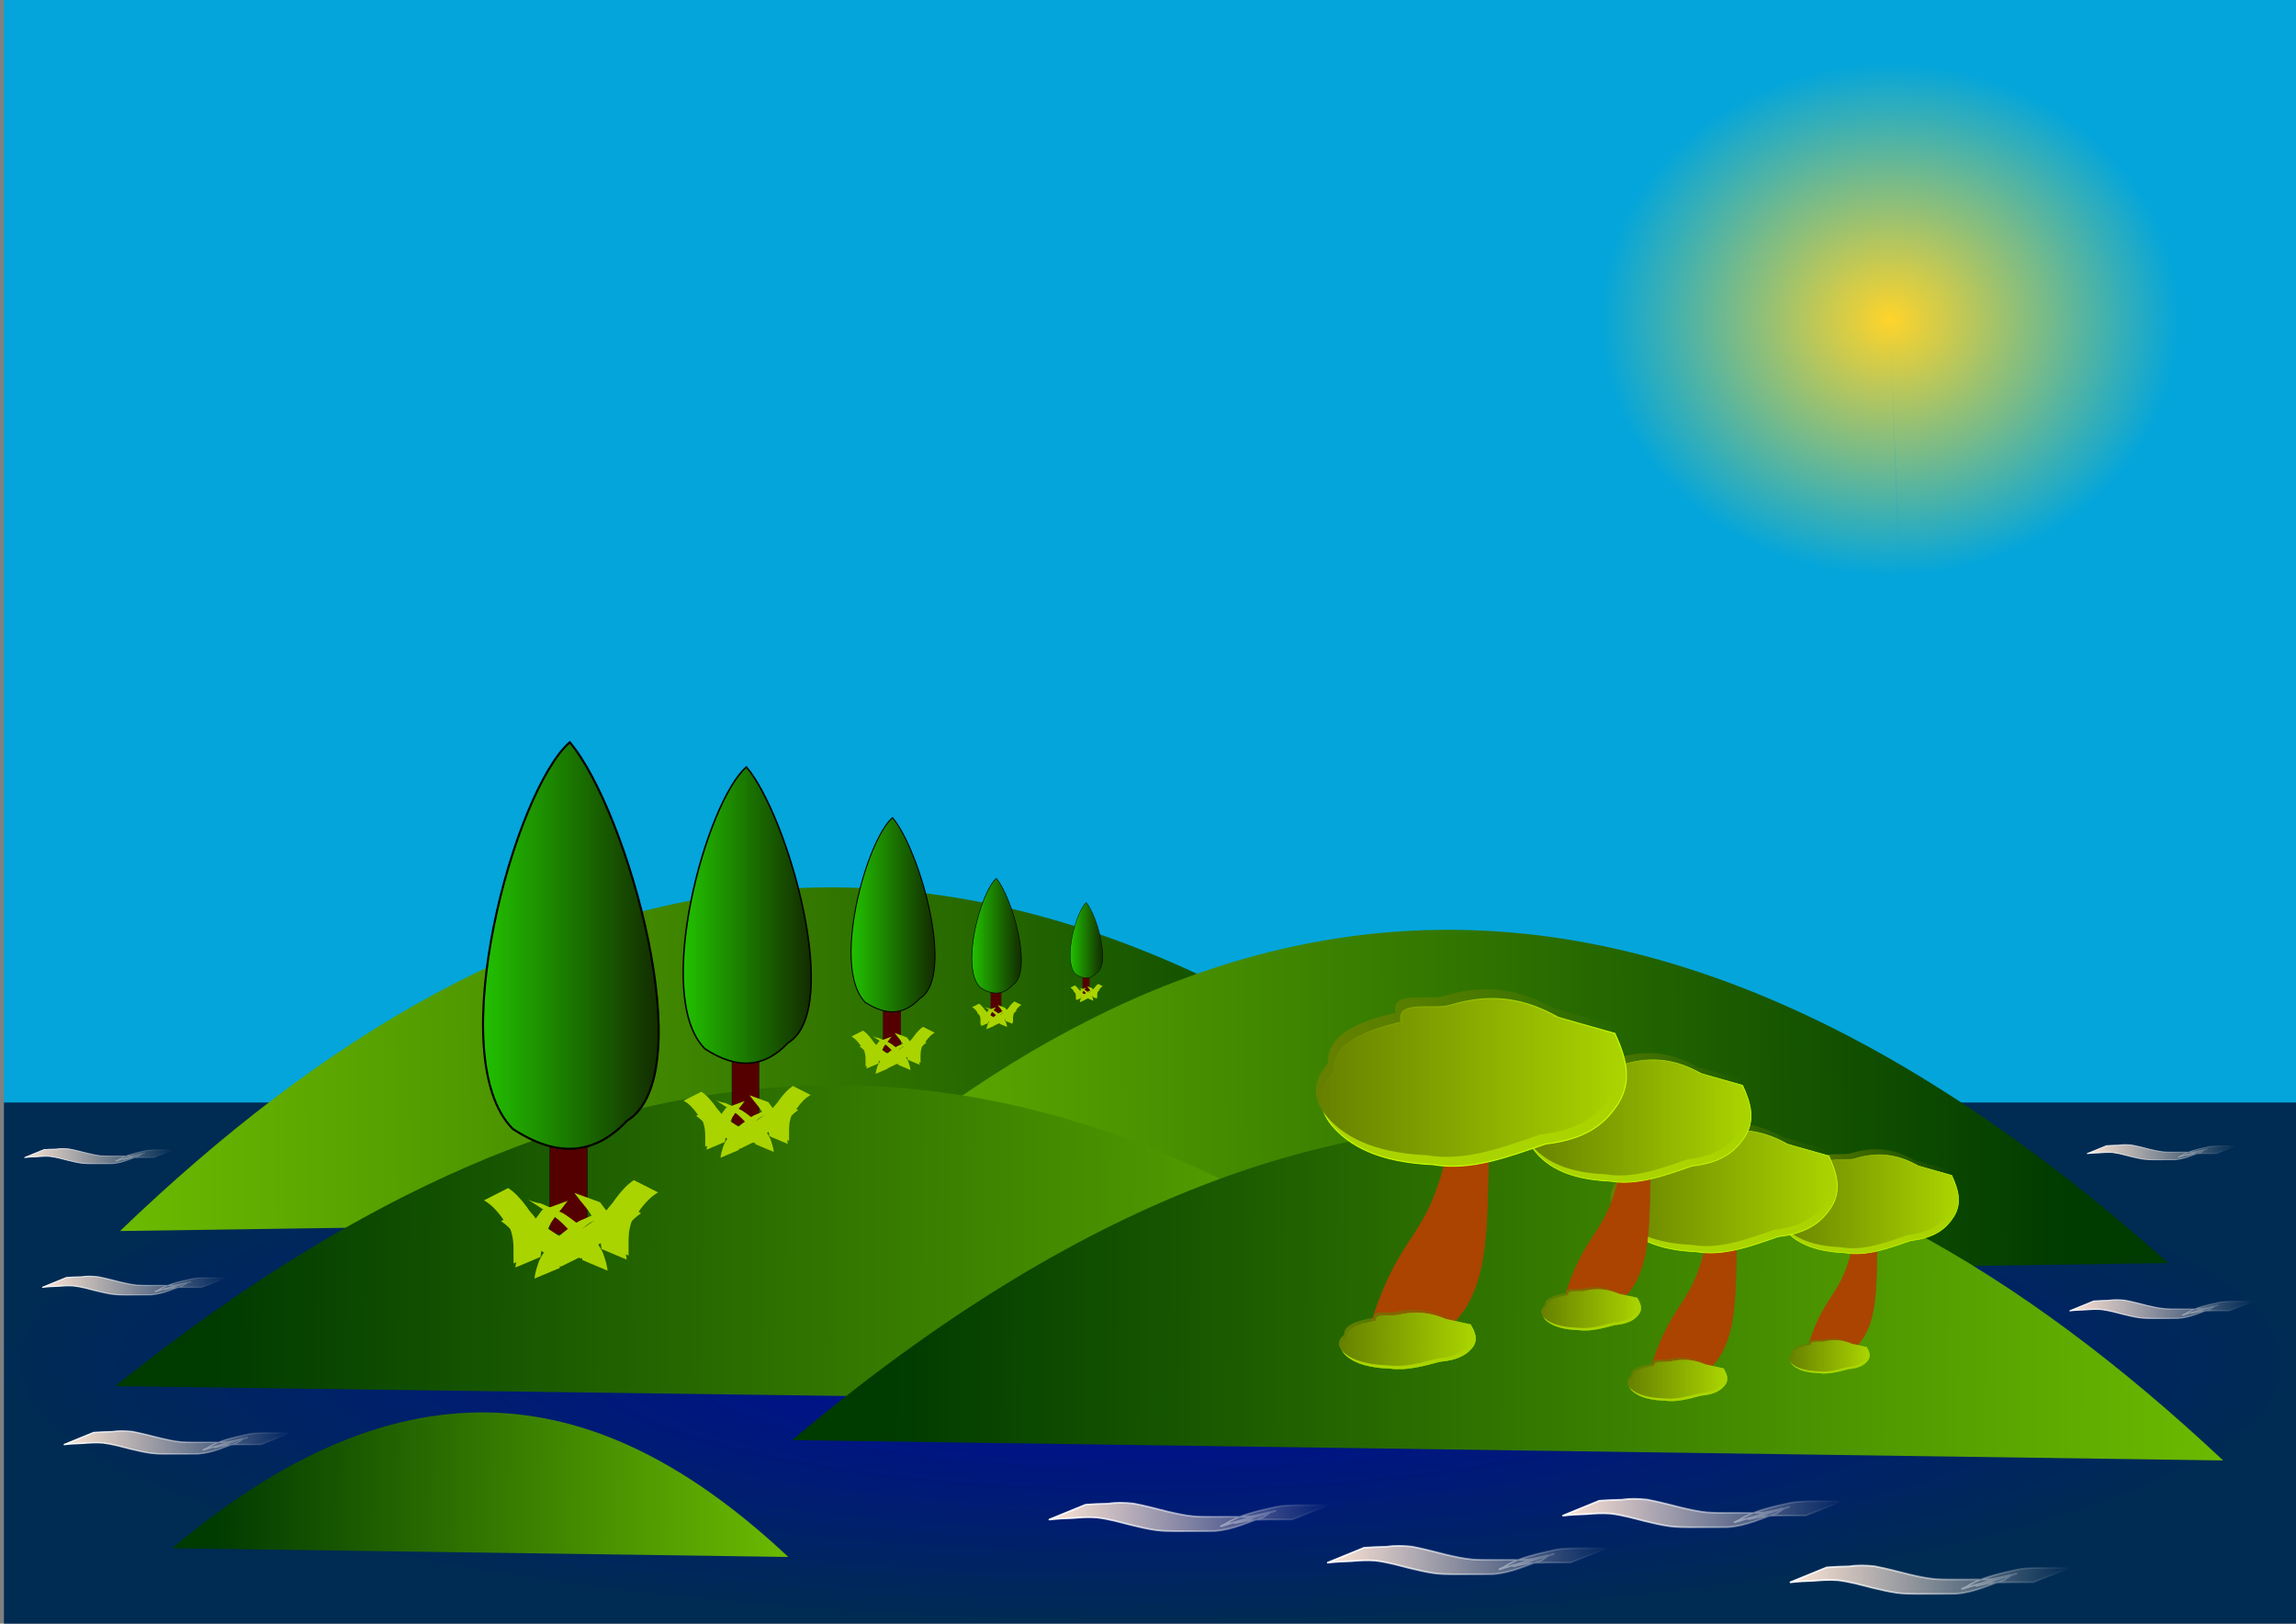 <?xml version="1.0"?>
<svg xmlns:rdf="http://www.w3.org/1999/02/22-rdf-syntax-ns#" xmlns="http://www.w3.org/2000/svg" xmlns:cc="http://creativecommons.org/ns#" xmlns:xlink="http://www.w3.org/1999/xlink" xmlns:dc="http://purl.org/dc/elements/1.1/" xmlns:svg="http://www.w3.org/2000/svg" id="svg2" viewBox="0 0 1052.4 744.09" version="1.1">
  <rect x="0" y="0" width="1052.4" height="744.09" fill="#808080" stroke="none"/>
  <defs id="defs4">
    <linearGradient id="linearGradient4038">
      <stop id="stop4040" stop-color="#fff" offset="0"/>
      <stop id="stop4042" stop-color="#fff" stop-opacity="0" offset="1"/>
    </linearGradient>
    <linearGradient id="linearGradient4030">
      <stop id="stop4032" stop-color="#ffe6d5" offset="0"/>
      <stop id="stop4034" stop-color="#ffe6d5" stop-opacity="0" offset="1"/>
    </linearGradient>
    <linearGradient id="linearGradient4662">
      <stop id="stop4664" stop-color="#003b00" offset="0"/>
      <stop id="stop4666" stop-color="#70bf00" offset="1"/>
    </linearGradient>
    <linearGradient id="linearGradient3888" y2="240.08" gradientUnits="userSpaceOnUse" x2="214.54" gradientTransform="matrix(.999 0 0 1.11 .101 292.08)" y1="240.08" x1="124.03">
      <stop id="stop4722" stop-color="#22c200" offset="0"/>
      <stop id="stop4724" stop-color="#132b00" offset="1"/>
    </linearGradient>
    <linearGradient id="linearGradient3977" y2="824.16" xlink:href="#linearGradient4662" gradientUnits="userSpaceOnUse" x2="786.58" gradientTransform="matrix(.899 0 0 1.279 334.62 -107.15)" y1="816.87" x1="82.542"/>
    <linearGradient id="linearGradient3980" y2="824.16" xlink:href="#linearGradient4662" gradientUnits="userSpaceOnUse" x2="786.58" gradientTransform="matrix(.899 0 0 1.219 24.339 -81.746)" y1="816.87" x1="82.542"/>
    <linearGradient id="linearGradient3983" y2="824.16" xlink:href="#linearGradient4662" gradientUnits="userSpaceOnUse" x2="786.58" gradientTransform="matrix(-.899 0 0 1.35 1022.3 -248.52)" y1="816.87" x1="82.542"/>
    <linearGradient id="linearGradient3986" y2="824.16" xlink:href="#linearGradient4662" gradientUnits="userSpaceOnUse" x2="786.58" gradientTransform="matrix(-.899 0 0 1.308 739.39 -237.58)" y1="816.87" x1="82.542"/>
    <linearGradient id="linearGradient3990" y2="824.16" xlink:href="#linearGradient4662" gradientUnits="userSpaceOnUse" x2="786.58" gradientTransform="matrix(.387 0 0 .55 66.717 554.88)" y1="816.87" x1="82.542"/>
    <radialGradient id="radialGradient4000" gradientUnits="userSpaceOnUse" cy="622.77" cx="527.52" gradientTransform="matrix(1 0 0 .227 0 791.45)" r="525.72">
      <stop id="stop3994" stop-color="#00089e" offset="0"/>
      <stop id="stop3996" stop-color="#002b53" offset="1"/>
    </radialGradient>
    <radialGradient id="radialGradient4026" gradientUnits="userSpaceOnUse" cy="357.67" cx="1204.2" gradientTransform="matrix(1 0 0 .824 0 62.834)" r="133">
      <stop id="stop4022" stop-color="#ffd42a" offset="0"/>
      <stop id="stop4024" stop-color="#ffd42a" stop-opacity="0" offset="1"/>
    </radialGradient>
    <linearGradient id="linearGradient4036" y2="1008" xlink:href="#linearGradient4030" gradientUnits="userSpaceOnUse" x2="608.9" gradientTransform="matrix(1.002 0 0 .598 -.965 401.05)" y1="1008" x1="481.11"/>
    <linearGradient id="linearGradient4044" y2="1008" xlink:href="#linearGradient4038" gradientUnits="userSpaceOnUse" x2="609.4" gradientTransform="matrix(1.002 0 0 .598 -.965 401.05)" y1="1008" x1="480.61"/>
    <linearGradient id="linearGradient4048" y2="1008" xlink:href="#linearGradient4030" gradientUnits="userSpaceOnUse" x2="608.9" gradientTransform="matrix(1.002 0 0 .598 126.65 420.82)" y1="1008" x1="481.11"/>
    <linearGradient id="linearGradient4050" y2="1008" xlink:href="#linearGradient4038" gradientUnits="userSpaceOnUse" x2="609.4" gradientTransform="matrix(1.002 0 0 .598 126.65 420.82)" y1="1008" x1="480.61"/>
    <linearGradient id="linearGradient4054" y2="1008" xlink:href="#linearGradient4030" gradientUnits="userSpaceOnUse" x2="608.9" gradientTransform="matrix(1.002 0 0 .598 234.49 399.25)" y1="1008" x1="481.11"/>
    <linearGradient id="linearGradient4056" y2="1008" xlink:href="#linearGradient4038" gradientUnits="userSpaceOnUse" x2="609.4" gradientTransform="matrix(1.002 0 0 .598 234.49 399.25)" y1="1008" x1="480.61"/>
    <linearGradient id="linearGradient4064" y2="1008" xlink:href="#linearGradient4030" gradientUnits="userSpaceOnUse" x2="608.9" gradientTransform="matrix(1.002 0 0 .598 338.73 429.8)" y1="1008" x1="481.11"/>
    <linearGradient id="linearGradient4066" y2="1008" xlink:href="#linearGradient4038" gradientUnits="userSpaceOnUse" x2="609.4" gradientTransform="matrix(1.002 0 0 .598 338.73 429.8)" y1="1008" x1="480.61"/>
    <linearGradient id="linearGradient4070" y2="1008" xlink:href="#linearGradient4030" gradientUnits="userSpaceOnUse" x2="608.9" gradientTransform="matrix(.811 0 0 .484 -360.94 481.36)" y1="1008" x1="481.11"/>
    <linearGradient id="linearGradient4072" y2="1008" xlink:href="#linearGradient4038" gradientUnits="userSpaceOnUse" x2="609.4" gradientTransform="matrix(.811 0 0 .484 -360.94 481.36)" y1="1008" x1="480.61"/>
    <linearGradient id="linearGradient4076" y2="1008" xlink:href="#linearGradient4030" gradientUnits="userSpaceOnUse" x2="608.9" gradientTransform="matrix(.657 0 0 .392 -296.69 502.18)" y1="1008" x1="481.11"/>
    <linearGradient id="linearGradient4078" y2="1008" xlink:href="#linearGradient4038" gradientUnits="userSpaceOnUse" x2="609.4" gradientTransform="matrix(.657 0 0 .392 -296.69 502.18)" y1="1008" x1="480.61"/>
    <linearGradient id="linearGradient4082" y2="1008" xlink:href="#linearGradient4030" gradientUnits="userSpaceOnUse" x2="608.9" gradientTransform="matrix(.532 0 0 .318 -244.8 517.97)" y1="1008" x1="481.11"/>
    <linearGradient id="linearGradient4084" y2="1008" xlink:href="#linearGradient4038" gradientUnits="userSpaceOnUse" x2="609.4" gradientTransform="matrix(.532 0 0 .318 -244.8 517.97)" y1="1008" x1="480.61"/>
    <linearGradient id="linearGradient4088" y2="1008" xlink:href="#linearGradient4030" gradientUnits="userSpaceOnUse" x2="608.9" gradientTransform="matrix(.657 0 0 .392 632.53 512.96)" y1="1008" x1="481.11"/>
    <linearGradient id="linearGradient4090" y2="1008" xlink:href="#linearGradient4038" gradientUnits="userSpaceOnUse" x2="609.4" gradientTransform="matrix(.657 0 0 .392 632.53 512.96)" y1="1008" x1="480.61"/>
    <linearGradient id="linearGradient4098" y2="1008" xlink:href="#linearGradient4030" gradientUnits="userSpaceOnUse" x2="608.9" gradientTransform="matrix(.532 0 0 .318 700.59 516.17)" y1="1008" x1="481.11"/>
    <linearGradient id="linearGradient4100" y2="1008" xlink:href="#linearGradient4038" gradientUnits="userSpaceOnUse" x2="609.4" gradientTransform="matrix(.532 0 0 .318 700.59 516.17)" y1="1008" x1="480.61"/>
    <linearGradient id="linearGradient4238" y2="500.82" gradientUnits="userSpaceOnUse" y1="500.82" x2="1418.4" x1="1126">
      <stop id="stop4197" stop-color="#668000" offset="0"/>
      <stop id="stop4199" stop-color="#668000" stop-opacity="0" offset="1"/>
    </linearGradient>
  </defs>
  <g id="layer1" transform="translate(0 -308.27)">
    <g id="g4302">
      <g id="g4102">
        <rect id="rect4002" ry="0" height="506.85" width="1051.4" y="307.72" x="1.797" fill="#03a5db"/>
        <rect id="rect3024" ry="0" height="239.04" width="1051.4" y="813.52" x="1.797" fill="url(#radialGradient4000)"/>
        <path id="path4682" d="m710.94 862.92c-262.76-226.75-470.78-168.19-655.93 9.51" fill="url(#linearGradient3986)"/>
        <path id="path4676" d="m993.87 887.09c-262.74-233.98-470.75-173.56-655.9 9.82" fill="url(#linearGradient3983)"/>
        <path id="path4652" d="m52.794 943.52c262.78-211.25 470.82-156.69 655.99 8.87" fill="url(#linearGradient3980)"/>
        <path id="path4670" d="m363.07 968.27c262.77-221.57 470.79-164.35 655.93 9.3" fill="url(#linearGradient3977)"/>
        <g id="g4728" stroke="#000" transform="matrix(.9 0 0 .9 109.31 238.79)">
          <rect id="rect4716" fill-rule="evenodd" ry="0" height="95.476" width="19.003" y="610.12" x="158.62" stroke-width=".205px" fill="#500"/>
          <path id="path4718" d="m139.61 651.96c22.689 15.045 42.011 13.26 58.23-4.044 38.428-23.227 0.067-158.39-29.115-192.75-28.005 24.286-65.493 159.87-29.115 196.79z" stroke-width="1.053px" fill="url(#linearGradient3888)"/>
        </g>
        <g id="g4758" fill="#aad400" transform="matrix(.722 0 0 .597 37.794 508.19)">
          <g id="g4742">
            <path id="path4734" d="m270.31 268.84c2.158 1.803 4.111 3.753 5.86 5.956 2.243 2.868 4.312 5.878 6.175 9.006 1.12 2.296 2.739 4.307 4.182 6.407 1.302 2.059 1.542 4.499 2.011 6.834 0.565 2.665 0.807 5.378 0.945 8.094 0.098 2.469 0.093 4.941 0.093 7.412-0.002 2.022-0.006 4.044-0.008 6.066l-15.91 8.105c0.002-2.022 0.005-4.044 0.009-6.066 0.004-2.45 0.015-4.901-0.043-7.351-0.089-2.63-0.245-5.266-0.785-7.849-0.452-2.088-0.708-4.294-1.749-6.186-1.43-2.153-3.003-4.25-4.095-6.597-1.755-3.091-3.77-6.028-6.022-8.78-1.771-2.144-3.822-3.948-6.035-5.631l15.372-9.42z" transform="translate(0 308.27)"/>
            <path id="path4736" d="m274.81 329.89c0.454-4.171 1.334-8.275 2.21-12.373 0.791-5.135 2.741-9.978 4.604-14.796 1.836-4.174 4.485-7.91 6.951-11.725 1.063-1.732 2.16-3.441 3.203-5.185l16.307-7.165c-1.189 1.714-2.195 3.536-3.353 5.273-2.526 3.742-5.145 7.45-7.227 11.463-1.966 4.686-3.947 9.465-4.729 14.513-0.801 3.916-1.741 7.82-1.931 11.826 0 0-16.035 8.17-16.035 8.17z" transform="translate(0 308.27)"/>
            <path id="path4738" d="m303.68 329.19c-4.292-5.819-10.139-10.258-15.709-14.779-3.896-3.057-8.026-5.82-11.546-9.329-2.478-2.663-1.259-1.414-3.645-3.761-2.271-2.483-4.495-4.912-7.057-7.095l15.079-9.401c2.58 2.223 4.722 4.773 6.916 7.372 1.163 1.252 2.243 2.58 3.422 3.816 3.37 3.531 7.399 6.331 11.157 9.414 5.747 4.67 11.598 9.249 16.779 14.561l-15.397 9.203z" transform="translate(0 308.27)"/>
            <path id="path4740" d="m286.95 338.38c0.363-3.702 1.186-7.315 2.173-10.894 1.673-6.886 5.832-12.548 10.168-17.991 3.476-4.449 7.711-8.138 11.857-11.923 5.948-4.976 2.527-2.231 17.725-10.588 0.956-0.526 2.13-0.495 3.161-0.851 1.014-0.349 2.004-0.768 3.015-1.126 1.645-0.887 0.829-0.47 2.444-1.256l-13.944 11.109c-1.6 0.744-0.77 0.387-2.493 1.064-1.52 0.546-3.091 0.99-4.599 1.563-0.486 0.185-1.872 0.898-1.427 0.629 17.04-10.321 17.923-10.982 12.474-7.202-4.375 3.739-8.819 7.413-12.496 11.884-4.309 5.133-8.455 10.552-10.129 17.169-0.871 3.379-1.592 6.761-1.896 10.242 0 0-16.035 8.17-16.035 8.17z" transform="translate(0 308.27)"/>
          </g>
          <g id="g4748" transform="matrix(-1 0 0 1 620.36 -6.069)">
            <path id="path4750" d="m270.31 268.84c2.158 1.803 4.111 3.753 5.86 5.956 2.243 2.868 4.312 5.878 6.175 9.006 1.12 2.296 2.739 4.307 4.182 6.407 1.302 2.059 1.542 4.499 2.011 6.834 0.565 2.665 0.807 5.378 0.945 8.094 0.098 2.469 0.093 4.941 0.093 7.412-0.002 2.022-0.006 4.044-0.008 6.066l-15.91 8.105c0.002-2.022 0.005-4.044 0.009-6.066 0.004-2.45 0.015-4.901-0.043-7.351-0.089-2.63-0.245-5.266-0.785-7.849-0.452-2.088-0.708-4.294-1.749-6.186-1.43-2.153-3.003-4.25-4.095-6.597-1.755-3.091-3.77-6.028-6.022-8.78-1.771-2.144-3.822-3.948-6.035-5.631l15.372-9.42z" transform="translate(0 308.27)"/>
            <path id="path4752" d="m274.81 329.89c0.454-4.171 1.334-8.275 2.21-12.373 0.791-5.135 2.741-9.978 4.604-14.796 1.836-4.174 4.485-7.91 6.951-11.725 1.063-1.732 2.16-3.441 3.203-5.185l16.307-7.165c-1.189 1.714-2.195 3.536-3.353 5.273-2.526 3.742-5.145 7.45-7.227 11.463-1.966 4.686-3.947 9.465-4.729 14.513-0.801 3.916-1.741 7.82-1.931 11.826 0 0-16.035 8.17-16.035 8.17z" transform="translate(0 308.27)"/>
            <path id="path4754" d="m303.68 329.19c-4.292-5.819-10.139-10.258-15.709-14.779-3.896-3.057-8.026-5.82-11.546-9.329-2.478-2.663-1.259-1.414-3.645-3.761-2.271-2.483-4.495-4.912-7.057-7.095l15.079-9.401c2.58 2.223 4.722 4.773 6.916 7.372 1.163 1.252 2.243 2.58 3.422 3.816 3.37 3.531 7.399 6.331 11.157 9.414 5.747 4.67 11.598 9.249 16.779 14.561l-15.397 9.203z" transform="translate(0 308.27)"/>
            <path id="path4756" d="m286.95 338.38c0.363-3.702 1.186-7.315 2.173-10.894 1.673-6.886 5.832-12.548 10.168-17.991 3.476-4.449 7.711-8.138 11.857-11.923 5.948-4.976 2.527-2.231 17.725-10.588 0.956-0.526 2.13-0.495 3.161-0.851 1.014-0.349 2.004-0.768 3.015-1.126 1.645-0.887 0.829-0.47 2.444-1.256l-13.944 11.109c-1.6 0.744-0.77 0.387-2.493 1.064-1.52 0.546-3.091 0.99-4.599 1.563-0.486 0.185-1.872 0.898-1.427 0.629 17.04-10.321 17.923-10.982 12.474-7.202-4.375 3.739-8.819 7.413-12.496 11.884-4.309 5.133-8.455 10.552-10.129 17.169-0.871 3.379-1.592 6.761-1.896 10.242 0 0-16.035 8.17-16.035 8.17z" transform="translate(0 308.27)"/>
          </g>
        </g>
        <g id="g4809" stroke="#000" transform="matrix(.656 0 0 .656 231.44 361.16)">
          <rect id="rect4811" fill-rule="evenodd" ry="0" height="95.476" width="19.003" y="610.12" x="158.62" stroke-width=".205px" fill="#500"/>
          <path id="path4813" d="m139.61 651.96c22.689 15.045 42.011 13.26 58.23-4.044 38.428-23.227 0.067-158.39-29.115-192.75-28.005 24.286-65.493 159.87-29.115 196.79z" stroke-width="1.053px" fill="url(#linearGradient3888)"/>
        </g>
        <g id="g4815" fill="#aad400" transform="matrix(.526 0 0 .435 179.31 557.55)">
          <g id="g4817">
            <path id="path4819" d="m270.31 268.84c2.158 1.803 4.111 3.753 5.86 5.956 2.243 2.868 4.312 5.878 6.175 9.006 1.12 2.296 2.739 4.307 4.182 6.407 1.302 2.059 1.542 4.499 2.011 6.834 0.565 2.665 0.807 5.378 0.945 8.094 0.098 2.469 0.093 4.941 0.093 7.412-0.002 2.022-0.006 4.044-0.008 6.066l-15.91 8.105c0.002-2.022 0.005-4.044 0.009-6.066 0.004-2.45 0.015-4.901-0.043-7.351-0.089-2.63-0.245-5.266-0.785-7.849-0.452-2.088-0.708-4.294-1.749-6.186-1.43-2.153-3.003-4.25-4.095-6.597-1.755-3.091-3.77-6.028-6.022-8.78-1.771-2.144-3.822-3.948-6.035-5.631l15.372-9.42z" transform="translate(0 308.27)"/>
            <path id="path4821" d="m274.81 329.89c0.454-4.171 1.334-8.275 2.21-12.373 0.791-5.135 2.741-9.978 4.604-14.796 1.836-4.174 4.485-7.91 6.951-11.725 1.063-1.732 2.16-3.441 3.203-5.185l16.307-7.165c-1.189 1.714-2.195 3.536-3.353 5.273-2.526 3.742-5.145 7.45-7.227 11.463-1.966 4.686-3.947 9.465-4.729 14.513-0.801 3.916-1.741 7.82-1.931 11.826 0 0-16.035 8.17-16.035 8.17z" transform="translate(0 308.27)"/>
            <path id="path4823" d="m303.68 329.19c-4.292-5.819-10.139-10.258-15.709-14.779-3.896-3.057-8.026-5.82-11.546-9.329-2.478-2.663-1.259-1.414-3.645-3.761-2.271-2.483-4.495-4.912-7.057-7.095l15.079-9.401c2.58 2.223 4.722 4.773 6.916 7.372 1.163 1.252 2.243 2.58 3.422 3.816 3.37 3.531 7.399 6.331 11.157 9.414 5.747 4.67 11.598 9.249 16.779 14.561l-15.397 9.203z" transform="translate(0 308.27)"/>
            <path id="path4825" d="m286.95 338.38c0.363-3.702 1.186-7.315 2.173-10.894 1.673-6.886 5.832-12.548 10.168-17.991 3.476-4.449 7.711-8.138 11.857-11.923 5.948-4.976 2.527-2.231 17.725-10.588 0.956-0.526 2.13-0.495 3.161-0.851 1.014-0.349 2.004-0.768 3.015-1.126 1.645-0.887 0.829-0.47 2.444-1.256l-13.944 11.109c-1.6 0.744-0.77 0.387-2.493 1.064-1.52 0.546-3.091 0.99-4.599 1.563-0.486 0.185-1.872 0.898-1.427 0.629 17.04-10.321 17.923-10.982 12.474-7.202-4.375 3.739-8.819 7.413-12.496 11.884-4.309 5.133-8.455 10.552-10.129 17.169-0.871 3.379-1.592 6.761-1.896 10.242 0 0-16.035 8.17-16.035 8.17z" transform="translate(0 308.27)"/>
          </g>
          <g id="g4827" transform="matrix(-1 0 0 1 620.36 -6.069)">
            <path id="path4829" d="m270.31 268.84c2.158 1.803 4.111 3.753 5.86 5.956 2.243 2.868 4.312 5.878 6.175 9.006 1.12 2.296 2.739 4.307 4.182 6.407 1.302 2.059 1.542 4.499 2.011 6.834 0.565 2.665 0.807 5.378 0.945 8.094 0.098 2.469 0.093 4.941 0.093 7.412-0.002 2.022-0.006 4.044-0.008 6.066l-15.91 8.105c0.002-2.022 0.005-4.044 0.009-6.066 0.004-2.45 0.015-4.901-0.043-7.351-0.089-2.63-0.245-5.266-0.785-7.849-0.452-2.088-0.708-4.294-1.749-6.186-1.43-2.153-3.003-4.25-4.095-6.597-1.755-3.091-3.77-6.028-6.022-8.78-1.771-2.144-3.822-3.948-6.035-5.631l15.372-9.42z" transform="translate(0 308.27)"/>
            <path id="path4831" d="m274.81 329.89c0.454-4.171 1.334-8.275 2.21-12.373 0.791-5.135 2.741-9.978 4.604-14.796 1.836-4.174 4.485-7.91 6.951-11.725 1.063-1.732 2.16-3.441 3.203-5.185l16.307-7.165c-1.189 1.714-2.195 3.536-3.353 5.273-2.526 3.742-5.145 7.45-7.227 11.463-1.966 4.686-3.947 9.465-4.729 14.513-0.801 3.916-1.741 7.82-1.931 11.826 0 0-16.035 8.17-16.035 8.17z" transform="translate(0 308.27)"/>
            <path id="path4833" d="m303.68 329.19c-4.292-5.819-10.139-10.258-15.709-14.779-3.896-3.057-8.026-5.82-11.546-9.329-2.478-2.663-1.259-1.414-3.645-3.761-2.271-2.483-4.495-4.912-7.057-7.095l15.079-9.401c2.58 2.223 4.722 4.773 6.916 7.372 1.163 1.252 2.243 2.58 3.422 3.816 3.37 3.531 7.399 6.331 11.157 9.414 5.747 4.67 11.598 9.249 16.779 14.561l-15.397 9.203z" transform="translate(0 308.27)"/>
            <path id="path4835" d="m286.95 338.38c0.363-3.702 1.186-7.315 2.173-10.894 1.673-6.886 5.832-12.548 10.168-17.991 3.476-4.449 7.711-8.138 11.857-11.923 5.948-4.976 2.527-2.231 17.725-10.588 0.956-0.526 2.13-0.495 3.161-0.851 1.014-0.349 2.004-0.768 3.015-1.126 1.645-0.887 0.829-0.47 2.444-1.256l-13.944 11.109c-1.6 0.744-0.77 0.387-2.493 1.064-1.52 0.546-3.091 0.99-4.599 1.563-0.486 0.185-1.872 0.898-1.427 0.629 17.04-10.321 17.923-10.982 12.474-7.202-4.375 3.739-8.819 7.413-12.496 11.884-4.309 5.133-8.455 10.552-10.129 17.169-0.871 3.379-1.592 6.761-1.896 10.242 0 0-16.035 8.17-16.035 8.17z" transform="translate(0 308.27)"/>
          </g>
        </g>
        <g id="g4841" stroke="#000" transform="matrix(.43 0 0 .43 336.54 487.25)">
          <rect id="rect4843" fill-rule="evenodd" ry="0" height="95.476" width="19.003" y="610.12" x="158.62" stroke-width=".205px" fill="#500"/>
          <path id="path4845" d="m139.61 651.96c22.689 15.045 42.011 13.26 58.23-4.044 38.428-23.227 0.067-158.39-29.115-192.75-28.005 24.286-65.493 159.87-29.115 196.79z" stroke-width="1.053px" fill="url(#linearGradient3888)"/>
        </g>
        <g id="g4847" fill="#aad400" transform="matrix(.345 0 0 .285 302.33 616.1)">
          <g id="g4849">
            <path id="path4851" d="m270.31 268.84c2.158 1.803 4.111 3.753 5.86 5.956 2.243 2.868 4.312 5.878 6.175 9.006 1.12 2.296 2.739 4.307 4.182 6.407 1.302 2.059 1.542 4.499 2.011 6.834 0.565 2.665 0.807 5.378 0.945 8.094 0.098 2.469 0.093 4.941 0.093 7.412-0.002 2.022-0.006 4.044-0.008 6.066l-15.91 8.105c0.002-2.022 0.005-4.044 0.009-6.066 0.004-2.45 0.015-4.901-0.043-7.351-0.089-2.63-0.245-5.266-0.785-7.849-0.452-2.088-0.708-4.294-1.749-6.186-1.43-2.153-3.003-4.25-4.095-6.597-1.755-3.091-3.77-6.028-6.022-8.78-1.771-2.144-3.822-3.948-6.035-5.631l15.372-9.42z" transform="translate(0 308.27)"/>
            <path id="path4853" d="m274.81 329.89c0.454-4.171 1.334-8.275 2.21-12.373 0.791-5.135 2.741-9.978 4.604-14.796 1.836-4.174 4.485-7.91 6.951-11.725 1.063-1.732 2.16-3.441 3.203-5.185l16.307-7.165c-1.189 1.714-2.195 3.536-3.353 5.273-2.526 3.742-5.145 7.45-7.227 11.463-1.966 4.686-3.947 9.465-4.729 14.513-0.801 3.916-1.741 7.82-1.931 11.826 0 0-16.035 8.17-16.035 8.17z" transform="translate(0 308.27)"/>
            <path id="path4855" d="m303.68 329.19c-4.292-5.819-10.139-10.258-15.709-14.779-3.896-3.057-8.026-5.82-11.546-9.329-2.478-2.663-1.259-1.414-3.645-3.761-2.271-2.483-4.495-4.912-7.057-7.095l15.079-9.401c2.58 2.223 4.722 4.773 6.916 7.372 1.163 1.252 2.243 2.58 3.422 3.816 3.37 3.531 7.399 6.331 11.157 9.414 5.747 4.67 11.598 9.249 16.779 14.561l-15.397 9.203z" transform="translate(0 308.27)"/>
            <path id="path4857" d="m286.95 338.38c0.363-3.702 1.186-7.315 2.173-10.894 1.673-6.886 5.832-12.548 10.168-17.991 3.476-4.449 7.711-8.138 11.857-11.923 5.948-4.976 2.527-2.231 17.725-10.588 0.956-0.526 2.13-0.495 3.161-0.851 1.014-0.349 2.004-0.768 3.015-1.126 1.645-0.887 0.829-0.47 2.444-1.256l-13.944 11.109c-1.6 0.744-0.77 0.387-2.493 1.064-1.52 0.546-3.091 0.99-4.599 1.563-0.486 0.185-1.872 0.898-1.427 0.629 17.04-10.321 17.923-10.982 12.474-7.202-4.375 3.739-8.819 7.413-12.496 11.884-4.309 5.133-8.455 10.552-10.129 17.169-0.871 3.379-1.592 6.761-1.896 10.242 0 0-16.035 8.17-16.035 8.17z" transform="translate(0 308.27)"/>
          </g>
          <g id="g4859" transform="matrix(-1 0 0 1 620.36 -6.069)">
            <path id="path4861" d="m270.31 268.84c2.158 1.803 4.111 3.753 5.86 5.956 2.243 2.868 4.312 5.878 6.175 9.006 1.12 2.296 2.739 4.307 4.182 6.407 1.302 2.059 1.542 4.499 2.011 6.834 0.565 2.665 0.807 5.378 0.945 8.094 0.098 2.469 0.093 4.941 0.093 7.412-0.002 2.022-0.006 4.044-0.008 6.066l-15.91 8.105c0.002-2.022 0.005-4.044 0.009-6.066 0.004-2.45 0.015-4.901-0.043-7.351-0.089-2.63-0.245-5.266-0.785-7.849-0.452-2.088-0.708-4.294-1.749-6.186-1.43-2.153-3.003-4.25-4.095-6.597-1.755-3.091-3.77-6.028-6.022-8.78-1.771-2.144-3.822-3.948-6.035-5.631l15.372-9.42z" transform="translate(0 308.27)"/>
            <path id="path4863" d="m274.81 329.89c0.454-4.171 1.334-8.275 2.21-12.373 0.791-5.135 2.741-9.978 4.604-14.796 1.836-4.174 4.485-7.91 6.951-11.725 1.063-1.732 2.16-3.441 3.203-5.185l16.307-7.165c-1.189 1.714-2.195 3.536-3.353 5.273-2.526 3.742-5.145 7.45-7.227 11.463-1.966 4.686-3.947 9.465-4.729 14.513-0.801 3.916-1.741 7.82-1.931 11.826 0 0-16.035 8.17-16.035 8.17z" transform="translate(0 308.27)"/>
            <path id="path4865" d="m303.68 329.19c-4.292-5.819-10.139-10.258-15.709-14.779-3.896-3.057-8.026-5.82-11.546-9.329-2.478-2.663-1.259-1.414-3.645-3.761-2.271-2.483-4.495-4.912-7.057-7.095l15.079-9.401c2.58 2.223 4.722 4.773 6.916 7.372 1.163 1.252 2.243 2.58 3.422 3.816 3.37 3.531 7.399 6.331 11.157 9.414 5.747 4.67 11.598 9.249 16.779 14.561l-15.397 9.203z" transform="translate(0 308.27)"/>
            <path id="path4867" d="m286.95 338.38c0.363-3.702 1.186-7.315 2.173-10.894 1.673-6.886 5.832-12.548 10.168-17.991 3.476-4.449 7.711-8.138 11.857-11.923 5.948-4.976 2.527-2.231 17.725-10.588 0.956-0.526 2.13-0.495 3.161-0.851 1.014-0.349 2.004-0.768 3.015-1.126 1.645-0.887 0.829-0.47 2.444-1.256l-13.944 11.109c-1.6 0.744-0.77 0.387-2.493 1.064-1.52 0.546-3.091 0.99-4.599 1.563-0.486 0.185-1.872 0.898-1.427 0.629 17.04-10.321 17.923-10.982 12.474-7.202-4.375 3.739-8.819 7.413-12.496 11.884-4.309 5.133-8.455 10.552-10.129 17.169-0.871 3.379-1.592 6.761-1.896 10.242 0 0-16.035 8.17-16.035 8.17z" transform="translate(0 308.27)"/>
          </g>
        </g>
        <g id="g4873" stroke="#000" transform="matrix(.254 0 0 .254 413.81 595.21)">
          <rect id="rect4875" fill-rule="evenodd" ry="0" height="95.476" width="19.003" y="610.12" x="158.62" stroke-width=".205px" fill="#500"/>
          <path id="path4877" d="m139.61 651.96c22.689 15.045 42.011 13.26 58.23-4.044 38.428-23.227 0.067-158.39-29.115-192.75-28.005 24.286-65.493 159.87-29.115 196.79z" stroke-width="1.053px" fill="url(#linearGradient3888)"/>
        </g>
        <g id="g4879" fill="#aad400" transform="matrix(.204 0 0 .168 393.61 671.3)">
          <g id="g4881">
            <path id="path4883" d="m270.31 268.84c2.158 1.803 4.111 3.753 5.86 5.956 2.243 2.868 4.312 5.878 6.175 9.006 1.12 2.296 2.739 4.307 4.182 6.407 1.302 2.059 1.542 4.499 2.011 6.834 0.565 2.665 0.807 5.378 0.945 8.094 0.098 2.469 0.093 4.941 0.093 7.412-0.002 2.022-0.006 4.044-0.008 6.066l-15.91 8.105c0.002-2.022 0.005-4.044 0.009-6.066 0.004-2.45 0.015-4.901-0.043-7.351-0.089-2.63-0.245-5.266-0.785-7.849-0.452-2.088-0.708-4.294-1.749-6.186-1.43-2.153-3.003-4.25-4.095-6.597-1.755-3.091-3.77-6.028-6.022-8.78-1.771-2.144-3.822-3.948-6.035-5.631l15.372-9.42z" transform="translate(0 308.27)"/>
            <path id="path4885" d="m274.81 329.89c0.454-4.171 1.334-8.275 2.21-12.373 0.791-5.135 2.741-9.978 4.604-14.796 1.836-4.174 4.485-7.91 6.951-11.725 1.063-1.732 2.16-3.441 3.203-5.185l16.307-7.165c-1.189 1.714-2.195 3.536-3.353 5.273-2.526 3.742-5.145 7.45-7.227 11.463-1.966 4.686-3.947 9.465-4.729 14.513-0.801 3.916-1.741 7.82-1.931 11.826 0 0-16.035 8.17-16.035 8.17z" transform="translate(0 308.27)"/>
            <path id="path4887" d="m303.68 329.19c-4.292-5.819-10.139-10.258-15.709-14.779-3.896-3.057-8.026-5.82-11.546-9.329-2.478-2.663-1.259-1.414-3.645-3.761-2.271-2.483-4.495-4.912-7.057-7.095l15.079-9.401c2.58 2.223 4.722 4.773 6.916 7.372 1.163 1.252 2.243 2.58 3.422 3.816 3.37 3.531 7.399 6.331 11.157 9.414 5.747 4.67 11.598 9.249 16.779 14.561l-15.397 9.203z" transform="translate(0 308.27)"/>
            <path id="path4889" d="m286.95 338.38c0.363-3.702 1.186-7.315 2.173-10.894 1.673-6.886 5.832-12.548 10.168-17.991 3.476-4.449 7.711-8.138 11.857-11.923 5.948-4.976 2.527-2.231 17.725-10.588 0.956-0.526 2.13-0.495 3.161-0.851 1.014-0.349 2.004-0.768 3.015-1.126 1.645-0.887 0.829-0.47 2.444-1.256l-13.944 11.109c-1.6 0.744-0.77 0.387-2.493 1.064-1.52 0.546-3.091 0.99-4.599 1.563-0.486 0.185-1.872 0.898-1.427 0.629 17.04-10.321 17.923-10.982 12.474-7.202-4.375 3.739-8.819 7.413-12.496 11.884-4.309 5.133-8.455 10.552-10.129 17.169-0.871 3.379-1.592 6.761-1.896 10.242 0 0-16.035 8.17-16.035 8.17z" transform="translate(0 308.27)"/>
          </g>
          <g id="g4891" transform="matrix(-1 0 0 1 620.36 -6.069)">
            <path id="path4893" d="m270.31 268.84c2.158 1.803 4.111 3.753 5.86 5.956 2.243 2.868 4.312 5.878 6.175 9.006 1.12 2.296 2.739 4.307 4.182 6.407 1.302 2.059 1.542 4.499 2.011 6.834 0.565 2.665 0.807 5.378 0.945 8.094 0.098 2.469 0.093 4.941 0.093 7.412-0.002 2.022-0.006 4.044-0.008 6.066l-15.91 8.105c0.002-2.022 0.005-4.044 0.009-6.066 0.004-2.45 0.015-4.901-0.043-7.351-0.089-2.63-0.245-5.266-0.785-7.849-0.452-2.088-0.708-4.294-1.749-6.186-1.43-2.153-3.003-4.25-4.095-6.597-1.755-3.091-3.77-6.028-6.022-8.78-1.771-2.144-3.822-3.948-6.035-5.631l15.372-9.42z" transform="translate(0 308.27)"/>
            <path id="path4895" d="m274.81 329.89c0.454-4.171 1.334-8.275 2.21-12.373 0.791-5.135 2.741-9.978 4.604-14.796 1.836-4.174 4.485-7.91 6.951-11.725 1.063-1.732 2.16-3.441 3.203-5.185l16.307-7.165c-1.189 1.714-2.195 3.536-3.353 5.273-2.526 3.742-5.145 7.45-7.227 11.463-1.966 4.686-3.947 9.465-4.729 14.513-0.801 3.916-1.741 7.82-1.931 11.826 0 0-16.035 8.17-16.035 8.17z" transform="translate(0 308.27)"/>
            <path id="path4897" d="m303.68 329.19c-4.292-5.819-10.139-10.258-15.709-14.779-3.896-3.057-8.026-5.82-11.546-9.329-2.478-2.663-1.259-1.414-3.645-3.761-2.271-2.483-4.495-4.912-7.057-7.095l15.079-9.401c2.58 2.223 4.722 4.773 6.916 7.372 1.163 1.252 2.243 2.58 3.422 3.816 3.37 3.531 7.399 6.331 11.157 9.414 5.747 4.67 11.598 9.249 16.779 14.561l-15.397 9.203z" transform="translate(0 308.27)"/>
            <path id="path4899" d="m286.95 338.38c0.363-3.702 1.186-7.315 2.173-10.894 1.673-6.886 5.832-12.548 10.168-17.991 3.476-4.449 7.711-8.138 11.857-11.923 5.948-4.976 2.527-2.231 17.725-10.588 0.956-0.526 2.13-0.495 3.161-0.851 1.014-0.349 2.004-0.768 3.015-1.126 1.645-0.887 0.829-0.47 2.444-1.256l-13.944 11.109c-1.6 0.744-0.77 0.387-2.493 1.064-1.52 0.546-3.091 0.99-4.599 1.563-0.486 0.185-1.872 0.898-1.427 0.629 17.04-10.321 17.923-10.982 12.474-7.202-4.375 3.739-8.819 7.413-12.496 11.884-4.309 5.133-8.455 10.552-10.129 17.169-0.871 3.379-1.592 6.761-1.896 10.242 0 0-16.035 8.17-16.035 8.17z" transform="translate(0 308.27)"/>
          </g>
        </g>
        <g id="g2894" stroke="#000" transform="matrix(.167 0 0 .167 469.72 645.87)">
          <rect id="rect2896" fill-rule="evenodd" ry="0" height="95.476" width="19.003" y="610.12" x="158.62" stroke-width=".205px" fill="#500"/>
          <path id="path2898" d="m139.61 651.96c22.689 15.045 42.011 13.26 58.23-4.044 38.428-23.227 0.067-158.39-29.115-192.75-28.005 24.286-65.493 159.87-29.115 196.79z" stroke-width="1.053px" fill="url(#linearGradient3888)"/>
        </g>
        <g id="g2900" fill="#aad400" transform="matrix(.134 0 0 .111 456.47 695.79)">
          <g id="g2902">
            <path id="path2904" d="m270.31 268.84c2.158 1.803 4.111 3.753 5.86 5.956 2.243 2.868 4.312 5.878 6.175 9.006 1.12 2.296 2.739 4.307 4.182 6.407 1.302 2.059 1.542 4.499 2.011 6.834 0.565 2.665 0.807 5.378 0.945 8.094 0.098 2.469 0.093 4.941 0.093 7.412-0.002 2.022-0.006 4.044-0.008 6.066l-15.91 8.105c0.002-2.022 0.005-4.044 0.009-6.066 0.004-2.45 0.015-4.901-0.043-7.351-0.089-2.63-0.245-5.266-0.785-7.849-0.452-2.088-0.708-4.294-1.749-6.186-1.43-2.153-3.003-4.25-4.095-6.597-1.755-3.091-3.77-6.028-6.022-8.78-1.771-2.144-3.822-3.948-6.035-5.631l15.372-9.42z" transform="translate(0 308.27)"/>
            <path id="path2906" d="m274.81 329.89c0.454-4.171 1.334-8.275 2.21-12.373 0.791-5.135 2.741-9.978 4.604-14.796 1.836-4.174 4.485-7.91 6.951-11.725 1.063-1.732 2.16-3.441 3.203-5.185l16.307-7.165c-1.189 1.714-2.195 3.536-3.353 5.273-2.526 3.742-5.145 7.45-7.227 11.463-1.966 4.686-3.947 9.465-4.729 14.513-0.801 3.916-1.741 7.82-1.931 11.826 0 0-16.035 8.17-16.035 8.17z" transform="translate(0 308.27)"/>
            <path id="path2908" d="m303.68 329.19c-4.292-5.819-10.139-10.258-15.709-14.779-3.896-3.057-8.026-5.82-11.546-9.329-2.478-2.663-1.259-1.414-3.645-3.761-2.271-2.483-4.495-4.912-7.057-7.095l15.079-9.401c2.58 2.223 4.722 4.773 6.916 7.372 1.163 1.252 2.243 2.58 3.422 3.816 3.37 3.531 7.399 6.331 11.157 9.414 5.747 4.67 11.598 9.249 16.779 14.561l-15.397 9.203z" transform="translate(0 308.27)"/>
            <path id="path2910" d="m286.95 338.38c0.363-3.702 1.186-7.315 2.173-10.894 1.673-6.886 5.832-12.548 10.168-17.991 3.476-4.449 7.711-8.138 11.857-11.923 5.948-4.976 2.527-2.231 17.725-10.588 0.956-0.526 2.13-0.495 3.161-0.851 1.014-0.349 2.004-0.768 3.015-1.126 1.645-0.887 0.829-0.47 2.444-1.256l-13.944 11.109c-1.6 0.744-0.77 0.387-2.493 1.064-1.52 0.546-3.091 0.99-4.599 1.563-0.486 0.185-1.872 0.898-1.427 0.629 17.04-10.321 17.923-10.982 12.474-7.202-4.375 3.739-8.819 7.413-12.496 11.884-4.309 5.133-8.455 10.552-10.129 17.169-0.871 3.379-1.592 6.761-1.896 10.242 0 0-16.035 8.17-16.035 8.17z" transform="translate(0 308.27)"/>
          </g>
          <g id="g2912" transform="matrix(-1 0 0 1 620.36 -6.069)">
            <path id="path2914" d="m270.31 268.84c2.158 1.803 4.111 3.753 5.86 5.956 2.243 2.868 4.312 5.878 6.175 9.006 1.12 2.296 2.739 4.307 4.182 6.407 1.302 2.059 1.542 4.499 2.011 6.834 0.565 2.665 0.807 5.378 0.945 8.094 0.098 2.469 0.093 4.941 0.093 7.412-0.002 2.022-0.006 4.044-0.008 6.066l-15.91 8.105c0.002-2.022 0.005-4.044 0.009-6.066 0.004-2.45 0.015-4.901-0.043-7.351-0.089-2.63-0.245-5.266-0.785-7.849-0.452-2.088-0.708-4.294-1.749-6.186-1.43-2.153-3.003-4.25-4.095-6.597-1.755-3.091-3.77-6.028-6.022-8.78-1.771-2.144-3.822-3.948-6.035-5.631l15.372-9.42z" transform="translate(0 308.27)"/>
            <path id="path2916" d="m274.81 329.89c0.454-4.171 1.334-8.275 2.21-12.373 0.791-5.135 2.741-9.978 4.604-14.796 1.836-4.174 4.485-7.91 6.951-11.725 1.063-1.732 2.16-3.441 3.203-5.185l16.307-7.165c-1.189 1.714-2.195 3.536-3.353 5.273-2.526 3.742-5.145 7.45-7.227 11.463-1.966 4.686-3.947 9.465-4.729 14.513-0.801 3.916-1.741 7.82-1.931 11.826 0 0-16.035 8.17-16.035 8.17z" transform="translate(0 308.27)"/>
            <path id="path2918" d="m303.68 329.19c-4.292-5.819-10.139-10.258-15.709-14.779-3.896-3.057-8.026-5.82-11.546-9.329-2.478-2.663-1.259-1.414-3.645-3.761-2.271-2.483-4.495-4.912-7.057-7.095l15.079-9.401c2.58 2.223 4.722 4.773 6.916 7.372 1.163 1.252 2.243 2.58 3.422 3.816 3.37 3.531 7.399 6.331 11.157 9.414 5.747 4.67 11.598 9.249 16.779 14.561l-15.397 9.203z" transform="translate(0 308.27)"/>
            <path id="path2920" d="m286.95 338.38c0.363-3.702 1.186-7.315 2.173-10.894 1.673-6.886 5.832-12.548 10.168-17.991 3.476-4.449 7.711-8.138 11.857-11.923 5.948-4.976 2.527-2.231 17.725-10.588 0.956-0.526 2.13-0.495 3.161-0.851 1.014-0.349 2.004-0.768 3.015-1.126 1.645-0.887 0.829-0.47 2.444-1.256l-13.944 11.109c-1.6 0.744-0.77 0.387-2.493 1.064-1.52 0.546-3.091 0.99-4.599 1.563-0.486 0.185-1.872 0.898-1.427 0.629 17.04-10.321 17.923-10.982 12.474-7.202-4.375 3.739-8.819 7.413-12.496 11.884-4.309 5.133-8.455 10.552-10.129 17.169-0.871 3.379-1.592 6.761-1.896 10.242 0 0-16.035 8.17-16.035 8.17z" transform="translate(0 308.27)"/>
          </g>
        </g>
        <path id="path3988" d="m78.965 1017.8c113.12-95.37 202.66-70.74 282.36 4" fill="url(#linearGradient3990)"/>
        <path id="path4018" d="m1208.6 467.25a133 109.64 0 1 1 0.12 -0.003l-4.502-109.57z" fill="url(#radialGradient4026)" transform="matrix(1 0 0 1.074 -337.9 70.696)"/>
        <path id="path4028" stroke-linejoin="round" d="m497.63 997.85c3.46-0.281 6.957-0.387 10.449-0.477 3.986-0.606 7.465-0.447 11.463-0.046 5.398 1.023 10.549 2.405 15.74 3.701 3.83 0.89 7.641 1.746 11.753 2.155 2.856 0.229 5.751 0.218 8.63 0.217 2.797-0.01 5.594-0.016 8.392-0.02 3.061-0.079 6.189 0.191 9.202-0.148 6.469-1.008 20.239-5.673-13.477 4.423-0.762 0.228 1.327-0.613 1.926-0.955 5.869-3.962 14.863-6.038 23.542-7.92 2.65-0.509 5.46-0.622 8.244-0.697 2.83-0.053 5.662-0.043 8.493-0.039 2.345 0.004 4.689 0.006 7.034 0.008 0 0-16.76 6.587-16.76 6.587v0c-2.344 0-4.688-0.01-7.032-0.01-2.802 0-5.608-0.01-8.405 0.106-2.703 0.139-5.384 0.376-7.881 0.984-7.255 1.582-0.5 0.145 15.563-4.997 0.331-0.106-0.728 0.138-1.068 0.235-1.135 0.324-1.933 0.837-2.599 1.419-0.307 0.175-0.636 0.34-0.921 0.527-0.304 0.199-0.435 0.49-0.84 0.625-6.909 2.309-13.952 5.814-22.427 6.396-3.114 0.063-6.232 0.015-9.348 0.045-2.801 0.01-5.603 0.019-8.404 0.01-2.957-0.024-5.931-0.07-8.826-0.43-4.099-0.568-7.938-1.506-11.794-2.437-5.039-1.297-10.067-2.743-15.548-3.401-3.98-0.302-7.315-0.049-11.255 0.258-3.514 0.109-7.04 0.251-10.475 0.691l16.628-6.812z" stroke="url(#linearGradient4044)" stroke-linecap="round" stroke-width=".774" fill="url(#linearGradient4036)"/>
        <path id="path4046" stroke-linejoin="round" d="m625.24 1017.6c3.46-0.281 6.957-0.387 10.449-0.477 3.986-0.606 7.465-0.447 11.463-0.047 5.398 1.023 10.549 2.405 15.74 3.701 3.83 0.89 7.641 1.746 11.753 2.155 2.856 0.229 5.751 0.218 8.63 0.217 2.797-0.01 5.594-0.016 8.392-0.02 3.061-0.079 6.189 0.191 9.202-0.148 6.469-1.008 20.239-5.673-13.477 4.423-0.762 0.228 1.327-0.613 1.926-0.955 5.869-3.962 14.863-6.038 23.542-7.92 2.65-0.509 5.46-0.622 8.244-0.697 2.83-0.053 5.662-0.043 8.493-0.039 2.345 0 4.689 0.01 7.034 0.01 0 0-16.76 6.587-16.76 6.587v0c-2.344 0-4.688-0.01-7.032-0.01-2.802 0-5.608-0.01-8.405 0.106-2.703 0.139-5.384 0.376-7.881 0.984-7.255 1.582-0.5 0.145 15.563-4.997 0.331-0.106-0.728 0.138-1.068 0.235-1.135 0.324-1.933 0.837-2.599 1.419-0.307 0.175-0.636 0.34-0.921 0.527-0.304 0.199-0.435 0.49-0.84 0.625-6.909 2.309-13.952 5.814-22.427 6.396-3.114 0.063-6.232 0.015-9.348 0.045-2.801 0.01-5.603 0.019-8.404 0.01-2.957-0.024-5.931-0.07-8.826-0.43-4.099-0.568-7.938-1.506-11.794-2.437-5.039-1.297-10.067-2.743-15.548-3.401-3.98-0.302-7.315-0.049-11.255 0.258-3.514 0.109-7.04 0.251-10.475 0.691l16.628-6.812z" stroke="url(#linearGradient4050)" stroke-linecap="round" stroke-width=".774" fill="url(#linearGradient4048)"/>
        <path id="path4052" stroke-linejoin="round" d="m733.08 996.05c3.46-0.281 6.957-0.387 10.449-0.477 3.986-0.606 7.465-0.447 11.463-0.047 5.398 1.023 10.549 2.405 15.74 3.701 3.83 0.89 7.641 1.746 11.753 2.155 2.856 0.229 5.751 0.218 8.63 0.217 2.797-0.01 5.594-0.016 8.392-0.02 3.061-0.079 6.189 0.191 9.202-0.148 6.469-1.008 20.239-5.673-13.477 4.423-0.762 0.228 1.327-0.613 1.926-0.955 5.869-3.962 14.863-6.038 23.542-7.92 2.65-0.509 5.46-0.622 8.244-0.697 2.83-0.053 5.662-0.043 8.493-0.039 2.345 0 4.689 0.01 7.034 0.01 0 0-16.76 6.587-16.76 6.587v0c-2.344 0-4.688-0.01-7.032-0.01-2.802 0-5.608-0.01-8.405 0.106-2.703 0.139-5.384 0.376-7.881 0.984-7.255 1.582-0.5 0.145 15.563-4.997 0.331-0.106-0.728 0.138-1.068 0.235-1.135 0.324-1.933 0.837-2.599 1.419-0.307 0.175-0.636 0.34-0.921 0.527-0.304 0.199-0.435 0.49-0.84 0.625-6.909 2.309-13.952 5.814-22.427 6.396-3.114 0.063-6.232 0.015-9.348 0.045-2.801 0.01-5.603 0.019-8.404 0.01-2.957-0.024-5.931-0.07-8.826-0.43-4.099-0.568-7.938-1.506-11.794-2.437-5.039-1.297-10.067-2.743-15.548-3.401-3.98-0.302-7.315-0.049-11.255 0.258-3.514 0.109-7.04 0.251-10.475 0.691l16.628-6.812z" stroke="url(#linearGradient4056)" stroke-linecap="round" stroke-width=".774" fill="url(#linearGradient4054)"/>
        <path id="path4058" stroke-linejoin="round" d="m837.32 1026.6c3.46-0.281 6.957-0.387 10.449-0.477 3.986-0.606 7.465-0.447 11.463-0.047 5.398 1.023 10.549 2.405 15.74 3.701 3.83 0.89 7.641 1.746 11.753 2.155 2.856 0.229 5.751 0.218 8.63 0.217 2.797-0.01 5.594-0.016 8.392-0.02 3.061-0.079 6.189 0.191 9.202-0.148 6.469-1.008 20.239-5.673-13.477 4.423-0.762 0.228 1.327-0.613 1.926-0.955 5.869-3.962 14.863-6.038 23.542-7.92 2.65-0.509 5.46-0.622 8.244-0.697 2.83-0.053 5.662-0.043 8.493-0.039 2.345 0 4.689 0.01 7.034 0.01 0 0-16.76 6.587-16.76 6.587v0c-2.344 0-4.688-0.01-7.032-0.01-2.802 0-5.608-0.01-8.405 0.106-2.703 0.139-5.384 0.376-7.881 0.984-7.255 1.582-0.5 0.145 15.563-4.997 0.331-0.106-0.728 0.138-1.068 0.235-1.135 0.324-1.933 0.837-2.599 1.419-0.307 0.175-0.636 0.34-0.921 0.527-0.304 0.199-0.435 0.49-0.84 0.625-6.909 2.309-13.952 5.814-22.427 6.396-3.114 0.063-6.232 0.015-9.348 0.045-2.801 0.01-5.603 0.019-8.404 0.01-2.957-0.024-5.931-0.07-8.826-0.43-4.099-0.568-7.938-1.506-11.794-2.437-5.039-1.297-10.067-2.743-15.548-3.401-3.98-0.302-7.315-0.049-11.255 0.258-3.514 0.109-7.04 0.251-10.475 0.691l16.628-6.812z" stroke="url(#linearGradient4066)" stroke-linecap="round" stroke-width=".774" fill="url(#linearGradient4064)"/>
        <path id="path4068" stroke-linejoin="round" d="m42.918 964.77c2.803-0.228 5.635-0.314 8.463-0.387 3.229-0.49 6.046-0.362 9.285-0.038 4.372 0.829 8.544 1.948 12.75 2.998 3.102 0.721 6.189 1.414 9.52 1.746 2.313 0.186 4.658 0.177 6.991 0.176 2.266-0.008 4.531-0.013 6.797-0.016 2.48-0.064 5.013 0.155 7.454-0.12 5.24-0.816 16.393-4.595-10.917 3.583-0.617 0.185 1.075-0.497 1.56-0.774 4.754-3.209 12.039-4.891 19.069-6.415 2.146-0.413 4.422-0.504 6.678-0.564 2.292-0.043 4.586-0.035 6.879-0.032 1.899 0 3.798 0.008 5.697 0.008l-13.575 5.335v0c-1.899 0-3.797-0.008-5.696-0.008-2.27 0-4.543-0.008-6.808 0.086-2.189 0.113-4.361 0.304-6.383 0.797-5.877 1.282-0.405 0.117 12.606-4.047 0.268-0.086-0.59 0.112-0.865 0.191-0.919 0.263-1.566 0.678-2.106 1.149-0.249 0.142-0.515 0.276-0.746 0.427-0.246 0.161-0.352 0.397-0.681 0.507-5.596 1.87-11.301 4.71-18.166 5.181-2.522 0.051-5.048 0.012-7.572 0.036-2.269 0.008-4.538 0.015-6.808 0.008-2.395-0.019-4.804-0.057-7.149-0.348-3.32-0.46-6.43-1.22-9.553-1.974-4.082-1.051-8.154-2.222-12.594-2.755-3.224-0.244-5.925-0.04-9.116 0.209-2.846 0.088-5.702 0.204-8.484 0.559l13.468-5.518z" stroke="url(#linearGradient4072)" stroke-linecap="round" stroke-width=".627" fill="url(#linearGradient4070)"/>
        <path id="path4074" stroke-linejoin="round" d="m30.44 893.74c2.27-0.185 4.564-0.254 6.855-0.313 2.616-0.397 4.898-0.293 7.521-0.031 3.541 0.671 6.921 1.578 10.327 2.428 2.513 0.584 5.013 1.146 7.711 1.414 1.874 0.15 3.773 0.143 5.662 0.143 1.835-0.006 3.67-0.011 5.506-0.013 2.009-0.052 4.061 0.125 6.038-0.097 4.244-0.661 13.279-3.722-8.842 2.902-0.5 0.15 0.871-0.402 1.264-0.627 3.85-2.599 9.752-3.961 15.446-5.196 1.738-0.334 3.582-0.408 5.409-0.457 1.857-0.035 3.715-0.028 5.572-0.026 1.538 0 3.076 0.006 4.615 0.006l-10.996 4.322v0c-1.538 0-3.076-0.006-4.614-0.006-1.839 0-3.68-0.006-5.514 0.069-1.773 0.091-3.532 0.247-5.17 0.646-4.76 1.038-0.328 0.095 10.211-3.278 0.217-0.07-0.478 0.091-0.701 0.154-0.745 0.213-1.268 0.549-1.706 0.931-0.201 0.115-0.418 0.223-0.604 0.345-0.199 0.13-0.285 0.322-0.551 0.41-4.533 1.515-9.154 3.815-14.714 4.196-2.043 0.041-4.089 0.01-6.133 0.029-1.838 0.006-3.676 0.013-5.514 0.006-1.94-0.016-3.891-0.046-5.791-0.282-2.689-0.372-5.208-0.988-7.738-1.599-3.306-0.851-6.605-1.8-10.201-2.232-2.611-0.198-4.8-0.032-7.384 0.169-2.305 0.071-4.619 0.165-6.872 0.453l10.909-4.47z" stroke="url(#linearGradient4078)" stroke-linecap="round" stroke-width=".508" fill="url(#linearGradient4076)"/>
        <path id="path4080" stroke-linejoin="round" d="m20.17 835.13c1.839-0.149 3.697-0.206 5.553-0.254 2.119-0.322 3.967-0.237 6.092-0.025 2.869 0.544 5.606 1.278 8.365 1.967 2.035 0.473 4.061 0.928 6.246 1.145 1.518 0.122 3.056 0.116 4.587 0.116 1.486-0.005 2.973-0.008 4.46-0.011 1.627-0.042 3.289 0.102 4.89-0.079 3.438-0.536 10.756-3.015-7.162 2.35-0.405 0.121 0.705-0.326 1.024-0.508 3.119-2.106 7.899-3.209 12.511-4.209 1.408-0.271 2.901-0.33 4.381-0.37 1.504-0.028 3.009-0.023 4.513-0.021 1.246 0 2.492 0.005 3.738 0.005l-8.907 3.5v0c-1.246 0-2.491-0.005-3.737-0.005-1.489 0-2.981-0.005-4.467 0.056-1.436 0.074-2.861 0.2-4.188 0.523-3.856 0.841-0.266 0.077 8.271-2.655 0.176-0.056-0.387 0.073-0.567 0.125-0.603 0.172-1.028 0.445-1.381 0.754-0.163 0.093-0.338 0.181-0.49 0.28-0.161 0.106-0.231 0.26-0.447 0.332-3.671 1.227-7.415 3.09-11.919 3.399-1.655 0.034-3.312 0.008-4.968 0.024-1.489 0.005-2.978 0.01-4.466 0.005-1.571-0.013-3.152-0.037-4.691-0.229-2.178-0.302-4.219-0.8-6.268-1.295-2.678-0.689-5.35-1.458-8.263-1.808-2.115-0.16-3.888-0.026-5.981 0.137-1.867 0.058-3.741 0.134-5.567 0.367l8.837-3.62z" stroke="url(#linearGradient4084)" stroke-linecap="round" stroke-width=".411" fill="url(#linearGradient4082)"/>
        <path id="path4086" stroke-linejoin="round" d="m959.66 904.53c2.27-0.185 4.564-0.254 6.855-0.313 2.616-0.397 4.898-0.293 7.521-0.031 3.541 0.671 6.921 1.578 10.327 2.428 2.513 0.584 5.013 1.146 7.711 1.414 1.874 0.15 3.773 0.143 5.662 0.143 1.835-0.006 3.67-0.011 5.506-0.013 2.008-0.052 4.061 0.125 6.038-0.097 4.244-0.661 13.278-3.722-8.843 2.902-0.5 0.15 0.871-0.402 1.264-0.627 3.85-2.599 9.752-3.961 15.446-5.196 1.738-0.334 3.582-0.408 5.409-0.457 1.857-0.035 3.715-0.028 5.572-0.026 1.538 0 3.076 0.006 4.615 0.006l-10.996 4.322v0c-1.538 0-3.076-0.006-4.614-0.006-1.839 0-3.68-0.006-5.514 0.069-1.773 0.091-3.532 0.247-5.17 0.646-4.76 1.038-0.328 0.095 10.211-3.278 0.217-0.07-0.477 0.091-0.701 0.154-0.745 0.213-1.269 0.549-1.706 0.931-0.202 0.115-0.417 0.223-0.604 0.346-0.199 0.13-0.285 0.322-0.551 0.41-4.533 1.515-9.154 3.815-14.714 4.196-2.043 0.041-4.089 0.01-6.133 0.029-1.838 0.006-3.676 0.013-5.514 0.006-1.94-0.016-3.891-0.046-5.791-0.282-2.689-0.372-5.208-0.988-7.738-1.599-3.306-0.851-6.605-1.8-10.201-2.232-2.611-0.198-4.8-0.032-7.384 0.169-2.305 0.071-4.619 0.165-6.872 0.453l10.909-4.47z" stroke="url(#linearGradient4090)" stroke-linecap="round" stroke-width=".508" fill="url(#linearGradient4088)"/>
        <path id="path4092" stroke-linejoin="round" d="m965.57 833.34c1.839-0.149 3.697-0.206 5.553-0.254 2.119-0.322 3.967-0.237 6.092-0.025 2.869 0.544 5.606 1.278 8.365 1.967 2.035 0.473 4.061 0.928 6.246 1.145 1.518 0.122 3.056 0.116 4.587 0.116 1.486-0.004 2.973-0.008 4.46-0.011 1.627-0.042 3.289 0.102 4.891-0.079 3.438-0.536 10.756-3.015-7.162 2.35-0.405 0.121 0.705-0.326 1.023-0.508 3.119-2.106 7.899-3.209 12.511-4.209 1.408-0.271 2.901-0.331 4.381-0.37 1.504-0.028 3.009-0.023 4.513-0.021 1.246 0 2.492 0.005 3.738 0.005l-8.907 3.5v0c-1.246 0-2.491-0.005-3.737-0.005-1.489 0-2.98-0.005-4.467 0.056-1.436 0.074-2.861 0.2-4.188 0.523-3.856 0.841-0.266 0.077 8.271-2.655 0.176-0.056-0.387 0.073-0.567 0.125-0.603 0.172-1.028 0.445-1.382 0.754-0.163 0.093-0.338 0.181-0.489 0.28-0.161 0.106-0.231 0.26-0.447 0.332-3.671 1.227-7.415 3.09-11.919 3.399-1.655 0.034-3.312 0.008-4.968 0.024-1.489 0.005-2.978 0.01-4.466 0.005-1.571-0.013-3.152-0.037-4.691-0.229-2.179-0.302-4.219-0.8-6.268-1.295-2.678-0.689-5.35-1.458-8.263-1.808-2.115-0.16-3.888-0.026-5.981 0.137-1.867 0.058-3.741 0.134-5.567 0.367l8.837-3.62z" stroke="url(#linearGradient4100)" stroke-linecap="round" stroke-width=".411" fill="url(#linearGradient4098)"/>
      </g>
      <g id="g4282" transform="matrix(.282 0 0 .282 496.23 716.41)">
        <path id="path4284" d="m1258.1 235.45c-18.824 122.66-47.674 96.621-79.082 197.71 25.762 9.96 51.523 3.809 77.285 0 44.579-41.634 29.639-127.48 37.744-197.71h-35.947z" transform="translate(0 308.27)" stroke="#a40" stroke-width="1px" fill="#a40"/>
        <g id="g4286">
          <path id="path4288" d="m1207.8 452.05c-36.609 8.655-66.082 20.879-64.704 48.528-15.168 16.775-15.386 33.55-1.797 50.325 21.799 25.773 56.129 35.882 97.056 37.744 35.947 6.2 71.893-7.381 107.84-19.771 40.456-4.635 58.154-20.649 70.096-39.541 13.467-22.167 6.608-44.334-3.595-66.501-43.034-12.063-65.349-18.476-55.717-16.176-28.19-15.512-59.963-23.86-102.45-10.784-16.307 4.808-51.834-5.76-46.731 16.176z" stroke="#cf0" stroke-width="1px" fill="#aad400"/>
          <path id="path4290" d="m1202.4 443.07c-36.609 8.655-66.082 20.879-64.704 48.528-15.168 16.775-15.386 33.55-1.797 50.325 21.799 25.773 56.129 35.882 97.056 37.744 35.947 6.2 71.893-7.381 107.84-19.771 40.456-4.635 58.154-20.649 70.096-39.541 13.467-22.167 6.608-44.334-3.595-66.501-43.034-12.063-65.349-18.476-55.717-16.176-28.19-15.512-59.963-23.86-102.45-10.784-16.307 4.808-51.834-5.76-46.731 16.176z" fill="url(#linearGradient4238)"/>
        </g>
        <g id="g4292" transform="matrix(.44 0 0 .335 652.58 586.91)">
          <path id="path4294" d="m1207.8 452.05c-36.609 8.655-66.082 20.879-64.704 48.528-15.168 16.775-15.386 33.55-1.797 50.325 21.799 25.773 56.129 35.882 97.056 37.744 35.947 6.2 71.893-7.381 107.84-19.771 40.456-4.635 58.154-20.649 70.096-39.541 13.467-22.167 6.608-44.334-3.595-66.501-43.034-12.063-65.349-18.476-55.717-16.176-28.19-15.512-59.963-23.86-102.45-10.784-16.307 4.808-51.834-5.76-46.731 16.176z" stroke="#cf0" stroke-width="1px" fill="#aad400"/>
          <path id="path4296" d="m1202.4 443.07c-36.609 8.655-66.082 20.879-64.704 48.528-15.168 16.775-15.386 33.55-1.797 50.325 21.799 25.773 56.129 35.882 97.056 37.744 35.947 6.2 71.893-7.381 107.84-19.771 40.456-4.635 58.154-20.649 70.096-39.541 13.467-22.167 6.608-44.334-3.595-66.501-43.034-12.063-65.349-18.476-55.717-16.176-28.19-15.512-59.963-23.86-102.45-10.784-16.307 4.808-51.834-5.76-46.731 16.176z" fill="url(#linearGradient4238)"/>
        </g>
      </g>
      <g id="g4262" transform="matrix(.349 0 0 .349 345.25 676.48)">
        <path id="path4264" d="m1258.1 235.45c-18.824 122.66-47.674 96.621-79.082 197.71 25.762 9.96 51.523 3.809 77.285 0 44.579-41.634 29.639-127.48 37.744-197.71h-35.947z" transform="translate(0 308.27)" stroke="#a40" stroke-width="1px" fill="#a40"/>
        <g id="g4266">
          <path id="path4268" d="m1207.8 452.05c-36.609 8.655-66.082 20.879-64.704 48.528-15.168 16.775-15.386 33.55-1.797 50.325 21.799 25.773 56.129 35.882 97.056 37.744 35.947 6.2 71.893-7.381 107.84-19.771 40.456-4.635 58.154-20.649 70.096-39.541 13.467-22.167 6.608-44.334-3.595-66.501-43.034-12.063-65.349-18.476-55.717-16.176-28.19-15.512-59.963-23.86-102.45-10.784-16.307 4.808-51.834-5.76-46.731 16.176z" stroke="#cf0" stroke-width="1px" fill="#aad400"/>
          <path id="path4270" d="m1202.4 443.07c-36.609 8.655-66.082 20.879-64.704 48.528-15.168 16.775-15.386 33.55-1.797 50.325 21.799 25.773 56.129 35.882 97.056 37.744 35.947 6.2 71.893-7.381 107.84-19.771 40.456-4.635 58.154-20.649 70.096-39.541 13.467-22.167 6.608-44.334-3.595-66.501-43.034-12.063-65.349-18.476-55.717-16.176-28.19-15.512-59.963-23.86-102.45-10.784-16.307 4.808-51.834-5.76-46.731 16.176z" fill="url(#linearGradient4238)"/>
        </g>
        <g id="g4272" transform="matrix(.44 0 0 .335 652.58 586.91)">
          <path id="path4274" d="m1207.8 452.05c-36.609 8.655-66.082 20.879-64.704 48.528-15.168 16.775-15.386 33.55-1.797 50.325 21.799 25.773 56.129 35.882 97.056 37.744 35.947 6.2 71.893-7.381 107.84-19.771 40.456-4.635 58.154-20.649 70.096-39.541 13.467-22.167 6.608-44.334-3.595-66.501-43.034-12.063-65.349-18.476-55.717-16.176-28.19-15.512-59.963-23.86-102.45-10.784-16.307 4.808-51.834-5.76-46.731 16.176z" stroke="#cf0" stroke-width="1px" fill="#aad400"/>
          <path id="path4276" d="m1202.4 443.07c-36.609 8.655-66.082 20.879-64.704 48.528-15.168 16.775-15.386 33.55-1.797 50.325 21.799 25.773 56.129 35.882 97.056 37.744 35.947 6.2 71.893-7.381 107.84-19.771 40.456-4.635 58.154-20.649 70.096-39.541 13.467-22.167 6.608-44.334-3.595-66.501-43.034-12.063-65.349-18.476-55.717-16.176-28.19-15.512-59.963-23.86-102.45-10.784-16.307 4.808-51.834-5.76-46.731 16.176z" fill="url(#linearGradient4238)"/>
        </g>
      </g>
      <g id="g4242" transform="matrix(.349 0 0 .349 305.71 644.13)">
        <path id="path4244" d="m1258.1 235.45c-18.824 122.66-47.674 96.621-79.082 197.71 25.762 9.96 51.523 3.809 77.285 0 44.579-41.634 29.639-127.48 37.744-197.71h-35.947z" transform="translate(0 308.27)" stroke="#a40" stroke-width="1px" fill="#a40"/>
        <g id="g4246">
          <path id="path4248" d="m1207.8 452.05c-36.609 8.655-66.082 20.879-64.704 48.528-15.168 16.775-15.386 33.55-1.797 50.325 21.799 25.773 56.129 35.882 97.056 37.744 35.947 6.2 71.893-7.381 107.84-19.771 40.456-4.635 58.154-20.649 70.096-39.541 13.467-22.167 6.608-44.334-3.595-66.501-43.034-12.063-65.349-18.476-55.717-16.176-28.19-15.512-59.963-23.86-102.45-10.784-16.307 4.808-51.834-5.76-46.731 16.176z" stroke="#cf0" stroke-width="1px" fill="#aad400"/>
          <path id="path4250" d="m1202.4 443.07c-36.609 8.655-66.082 20.879-64.704 48.528-15.168 16.775-15.386 33.55-1.797 50.325 21.799 25.773 56.129 35.882 97.056 37.744 35.947 6.2 71.893-7.381 107.84-19.771 40.456-4.635 58.154-20.649 70.096-39.541 13.467-22.167 6.608-44.334-3.595-66.501-43.034-12.063-65.349-18.476-55.717-16.176-28.19-15.512-59.963-23.86-102.45-10.784-16.307 4.808-51.834-5.76-46.731 16.176z" fill="url(#linearGradient4238)"/>
        </g>
        <g id="g4252" transform="matrix(.44 0 0 .335 652.58 586.91)">
          <path id="path4254" d="m1207.8 452.05c-36.609 8.655-66.082 20.879-64.704 48.528-15.168 16.775-15.386 33.55-1.797 50.325 21.799 25.773 56.129 35.882 97.056 37.744 35.947 6.2 71.893-7.381 107.84-19.771 40.456-4.635 58.154-20.649 70.096-39.541 13.467-22.167 6.608-44.334-3.595-66.501-43.034-12.063-65.349-18.476-55.717-16.176-28.19-15.512-59.963-23.86-102.45-10.784-16.307 4.808-51.834-5.76-46.731 16.176z" stroke="#cf0" stroke-width="1px" fill="#aad400"/>
          <path id="path4256" d="m1202.4 443.07c-36.609 8.655-66.082 20.879-64.704 48.528-15.168 16.775-15.386 33.55-1.797 50.325 21.799 25.773 56.129 35.882 97.056 37.744 35.947 6.2 71.893-7.381 107.84-19.771 40.456-4.635 58.154-20.649 70.096-39.541 13.467-22.167 6.608-44.334-3.595-66.501-43.034-12.063-65.349-18.476-55.717-16.176-28.19-15.512-59.963-23.86-102.45-10.784-16.307 4.808-51.834-5.76-46.731 16.176z" fill="url(#linearGradient4238)"/>
        </g>
      </g>
      <g id="g4229" transform="matrix(.478 0 0 .478 64.942 560.63)">
        <path id="path4219" d="m1258.1 235.45c-18.824 122.66-47.674 96.621-79.082 197.71 25.762 9.96 51.523 3.809 77.285 0 44.579-41.634 29.639-127.48 37.744-197.71h-35.947z" transform="translate(0 308.27)" stroke="#a40" stroke-width="1px" fill="#a40"/>
        <g id="g4213">
          <path id="path4191" d="m1207.8 452.05c-36.609 8.655-66.082 20.879-64.704 48.528-15.168 16.775-15.386 33.55-1.797 50.325 21.799 25.773 56.129 35.882 97.056 37.744 35.947 6.2 71.893-7.381 107.84-19.771 40.456-4.635 58.154-20.649 70.096-39.541 13.467-22.167 6.608-44.334-3.595-66.501-43.034-12.063-65.349-18.476-55.717-16.176-28.19-15.512-59.963-23.86-102.45-10.784-16.307 4.808-51.834-5.76-46.731 16.176z" stroke="#cf0" stroke-width="1px" fill="#aad400"/>
          <path id="path4193" d="m1202.4 443.07c-36.609 8.655-66.082 20.879-64.704 48.528-15.168 16.775-15.386 33.55-1.797 50.325 21.799 25.773 56.129 35.882 97.056 37.744 35.947 6.2 71.893-7.381 107.84-19.771 40.456-4.635 58.154-20.649 70.096-39.541 13.467-22.167 6.608-44.334-3.595-66.501-43.034-12.063-65.349-18.476-55.717-16.176-28.19-15.512-59.963-23.86-102.45-10.784-16.307 4.808-51.834-5.76-46.731 16.176z" fill="url(#linearGradient4238)"/>
        </g>
        <g id="g4221" transform="matrix(.44 0 0 .335 652.58 586.91)">
          <path id="path4223" d="m1207.8 452.05c-36.609 8.655-66.082 20.879-64.704 48.528-15.168 16.775-15.386 33.55-1.797 50.325 21.799 25.773 56.129 35.882 97.056 37.744 35.947 6.2 71.893-7.381 107.84-19.771 40.456-4.635 58.154-20.649 70.096-39.541 13.467-22.167 6.608-44.334-3.595-66.501-43.034-12.063-65.349-18.476-55.717-16.176-28.19-15.512-59.963-23.86-102.45-10.784-16.307 4.808-51.834-5.76-46.731 16.176z" stroke="#cf0" stroke-width="1px" fill="#aad400"/>
          <path id="path4225" d="m1202.4 443.07c-36.609 8.655-66.082 20.879-64.704 48.528-15.168 16.775-15.386 33.55-1.797 50.325 21.799 25.773 56.129 35.882 97.056 37.744 35.947 6.2 71.893-7.381 107.84-19.771 40.456-4.635 58.154-20.649 70.096-39.541 13.467-22.167 6.608-44.334-3.595-66.501-43.034-12.063-65.349-18.476-55.717-16.176-28.19-15.512-59.963-23.86-102.45-10.784-16.307 4.808-51.834-5.76-46.731 16.176z" fill="url(#linearGradient4238)"/>
        </g>
      </g>
    </g>
  </g>
</svg>
